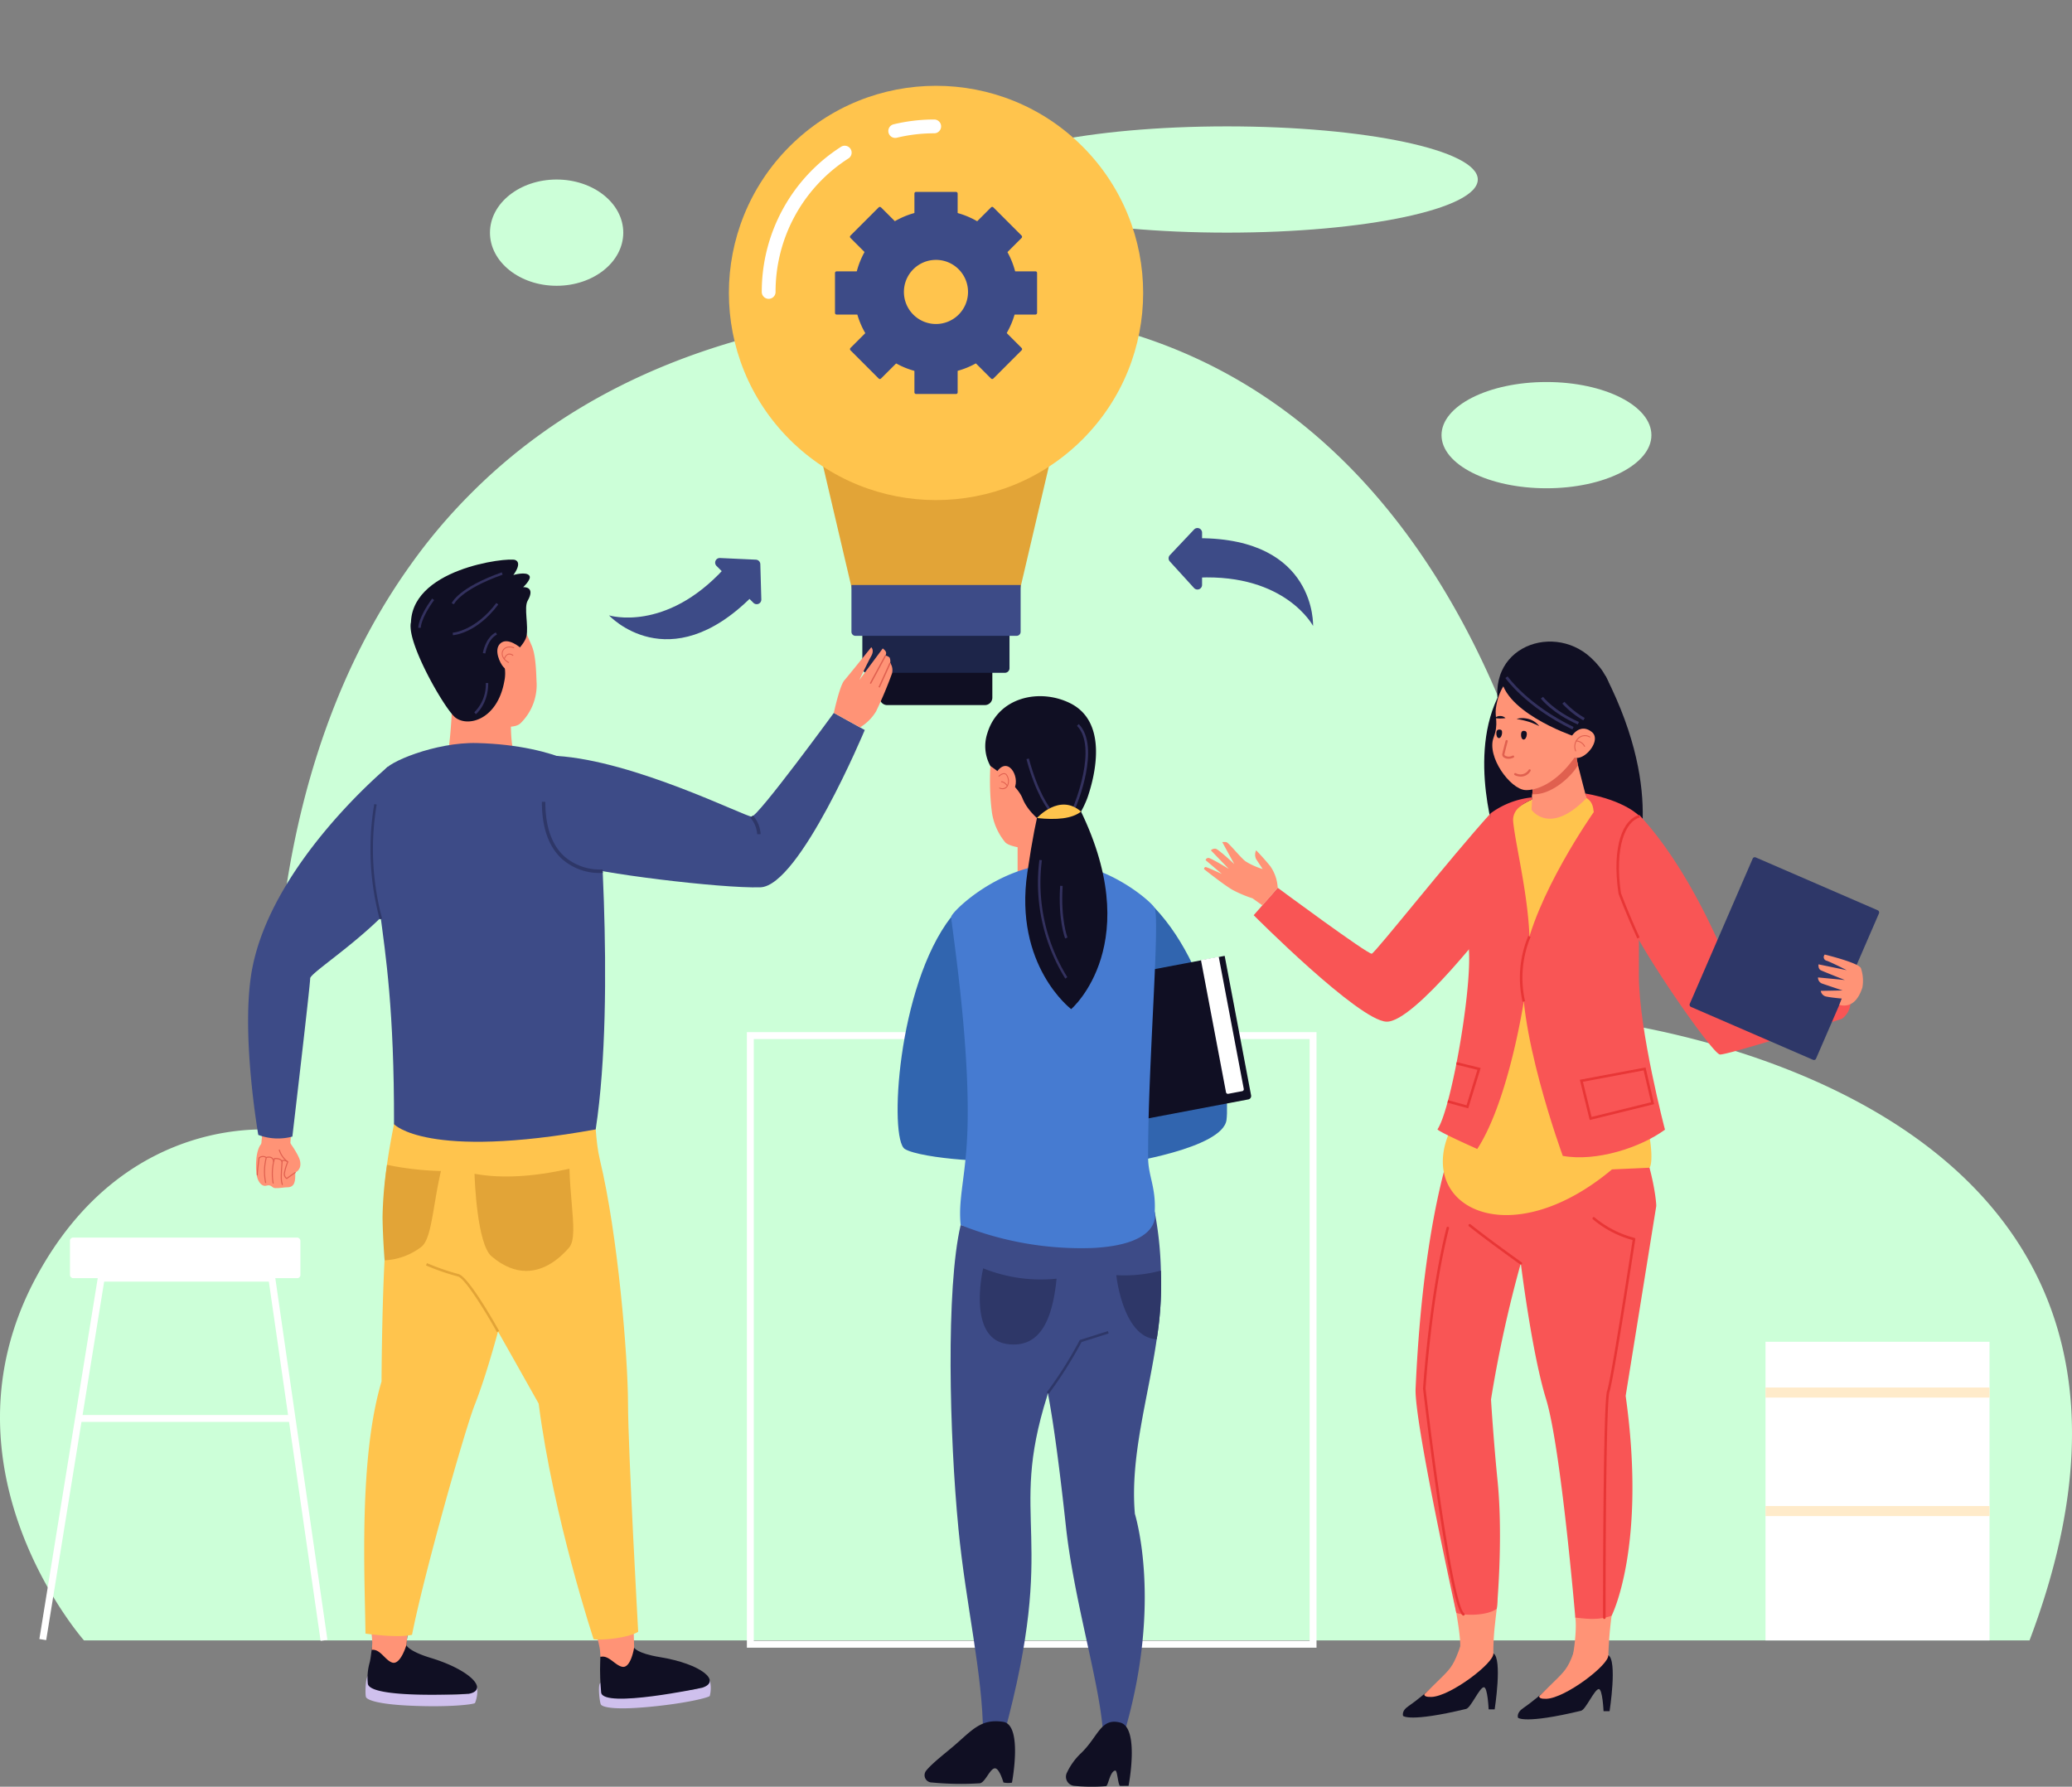 <svg xmlns="http://www.w3.org/2000/svg" width="540.4" height="465.963" viewBox="0 0 540.4 465.963">
  <rect x="0" y="0" width="540.4" height="465.963" fill="#808080" stroke="none"/>
  <g id="Group_1806" data-name="Group 1806" transform="translate(-986.601 -3887.018)">
    <g id="Group_749" data-name="Group 749" transform="translate(1241.232 3919.982)">
      <path id="Path_715" data-name="Path 715" d="M2484.129-236.8c0,7.651-29.279,13.855-65.4,13.855s-65.4-6.2-65.4-13.855,29.279-13.855,65.4-13.855S2484.129-244.449,2484.129-236.8Z" transform="translate(-2353.335 250.65)" fill="#ccffd8"/>
    </g>
    <g id="Group_750" data-name="Group 750" transform="translate(1114.39 3933.837)">
      <path id="Path_716" data-name="Path 716" d="M2352.855-232.945c0,7.651-7.784,13.855-17.385,13.855s-17.382-6.2-17.382-13.855,7.784-13.855,17.382-13.855S2352.855-240.6,2352.855-232.945Z" transform="translate(-2318.088 246.8)" fill="#ccffd8"/>
    </g>
    <g id="Group_751" data-name="Group 751" transform="translate(1362.565 3986.647)">
      <path id="Path_717" data-name="Path 717" d="M2441.791-218.27c0,7.651-12.254,13.855-27.368,13.855s-27.372-6.2-27.372-13.855,12.254-13.855,27.372-13.855S2441.791-225.924,2441.791-218.27Z" transform="translate(-2387.051 232.125)" fill="#ccffd8"/>
    </g>
    <g id="Group_752" data-name="Group 752" transform="translate(986.601 3967.599)">
      <path id="Path_718" data-name="Path 718" d="M2811.9,109.811H2304.487s-39.369-44.548-12.559-94.57c23.644-44.033,63.373-38.459,63.373-38.459s-10.8-84.637,34.476-147.639a144.885,144.885,0,0,1,15.583-18.414c20.836-20.941,50.057-37.592,90.794-44.793,183.533-32.471,198.287,181.492,198.287,181.492S2867.716-37.547,2811.9,109.811Z" transform="translate(-2282.577 237.418)" fill="#ccffd8"/>
    </g>
    <g id="Group_753" data-name="Group 753" transform="translate(1181.397 4156.199)">
      <path id="Path_719" data-name="Path 719" d="M2485.275-24.484H2336.708V-185.01h148.567Zm-146.768-1.8h144.969V-183.211H2338.507Z" transform="translate(-2336.708 185.01)" fill="#fff"/>
    </g>
    <g id="Group_757" data-name="Group 757" transform="translate(1447.065 4236.941)">
      <g id="Group_754" data-name="Group 754">
        <rect id="Rectangle_372" data-name="Rectangle 372" width="58.426" height="77.889" fill="#fff"/>
      </g>
      <g id="Group_755" data-name="Group 755" transform="translate(0 11.939)">
        <rect id="Rectangle_373" data-name="Rectangle 373" width="58.426" height="2.618" fill="#ffebca"/>
      </g>
      <g id="Group_756" data-name="Group 756" transform="translate(0 42.846)">
        <rect id="Rectangle_374" data-name="Rectangle 374" width="58.426" height="2.618" fill="#ffebca"/>
      </g>
    </g>
    <g id="Group_761" data-name="Group 761" transform="translate(996.871 4209.77)">
      <g id="Group_758" data-name="Group 758" transform="translate(7.98)">
        <rect id="Rectangle_375" data-name="Rectangle 375" width="60.097" height="10.584" rx="0.806" fill="#fff"/>
      </g>
      <g id="Group_759" data-name="Group 759" transform="translate(0 9.685)">
        <path id="Path_720" data-name="Path 720" d="M2358.78-71.944l-13.5-93.689h-42.952l-15.119,93.5-1.778-.288,15.365-95.007h46.045l.109.77L2360.558-72.2Z" transform="translate(-2285.432 167.432)" fill="#fff"/>
      </g>
      <g id="Group_760" data-name="Group 760" transform="translate(10.213 46.273)">
        <rect id="Rectangle_376" data-name="Rectangle 376" width="55.375" height="1.799" fill="#fff"/>
      </g>
    </g>
    <g id="Group_787" data-name="Group 787" transform="translate(1145.439 3887.018)">
      <g id="Group_776" data-name="Group 776" transform="translate(8.887)">
        <g id="Group_763" data-name="Group 763" transform="translate(61.711 173.883)">
          <path id="Rectangle_377" data-name="Rectangle 377" d="M0,0H29.376a0,0,0,0,1,0,0V8.054A1.941,1.941,0,0,1,27.434,10H1.941A1.941,1.941,0,0,1,0,8.054V0A0,0,0,0,1,0,0Z" fill="#100f23"/>
        </g>
        <g id="Group_764" data-name="Group 764" transform="translate(57.183 164.394)">
          <path id="Rectangle_378" data-name="Rectangle 378" d="M0,0H38.38a0,0,0,0,1,0,0V9.87a1.2,1.2,0,0,1-1.2,1.2H1.2A1.2,1.2,0,0,1,0,9.87V0A0,0,0,0,1,0,0Z" fill="#1d2549"/>
        </g>
        <g id="Group_765" data-name="Group 765" transform="translate(45.851 116.883)">
          <path id="Path_721" data-name="Path 721" d="M2394.04-189.028h-43.132l-8.981-38.3h61.094Z" transform="translate(-2341.927 227.33)" fill="#e2a437"/>
        </g>
        <g id="Group_766" data-name="Group 766" transform="translate(54.341 152.566)">
          <path id="Rectangle_379" data-name="Rectangle 379" d="M0,0H44.123a0,0,0,0,1,0,0V12.208a1.049,1.049,0,0,1-1.049,1.049H1.049A1.049,1.049,0,0,1,0,12.207V0A0,0,0,0,1,0,0Z" fill="#3d4b87"/>
        </g>
        <g id="Group_767" data-name="Group 767" transform="translate(0)">
          <circle id="Ellipse_6" data-name="Ellipse 6" cx="54.023" cy="54.023" r="54.023" transform="translate(0 76.399) rotate(-45)" fill="#ffc44d"/>
        </g>
        <g id="Group_774" data-name="Group 774" transform="translate(50.048 50.045)">
          <g id="Group_768" data-name="Group 768" transform="translate(5.002 4.756)">
            <path id="Path_722" data-name="Path 722" d="M2387.153-223.245a21.336,21.336,0,0,1-21.337,21.337,21.336,21.336,0,0,1-21.333-21.337,21.334,21.334,0,0,1,21.333-21.337A21.334,21.334,0,0,1,2387.153-223.245Z" transform="translate(-2344.483 244.582)" fill="#3d4b87"/>
          </g>
          <g id="Group_769" data-name="Group 769" transform="translate(20.718)">
            <rect id="Rectangle_380" data-name="Rectangle 380" width="11.272" height="52.71" rx="0.404" fill="#3d4b87"/>
          </g>
          <g id="Group_770" data-name="Group 770" transform="translate(0 20.719)">
            <rect id="Rectangle_381" data-name="Rectangle 381" width="11.272" height="52.71" rx="0.404" transform="translate(52.71 0) rotate(90)" fill="#3d4b87"/>
          </g>
          <g id="Group_771" data-name="Group 771" transform="translate(3.733 3.734)">
            <rect id="Rectangle_382" data-name="Rectangle 382" width="11.272" height="52.71" rx="0.404" transform="translate(37.272) rotate(45)" fill="#3d4b87"/>
          </g>
          <g id="Group_772" data-name="Group 772" transform="translate(3.733 3.734)">
            <rect id="Rectangle_383" data-name="Rectangle 383" width="11.272" height="52.71" rx="0.404" transform="translate(45.242 37.272) rotate(135)" fill="#3d4b87"/>
          </g>
          <g id="Group_773" data-name="Group 773" transform="translate(17.975 17.729)">
            <path id="Path_723" data-name="Path 723" d="M2364.812-232.614a8.36,8.36,0,0,1-8.364,8.36,8.36,8.36,0,0,1-8.359-8.36,8.36,8.36,0,0,1,8.359-8.363A8.361,8.361,0,0,1,2364.812-232.614Z" transform="translate(-2348.088 240.977)" fill="#ffc44d"/>
          </g>
        </g>
        <g id="Group_775" data-name="Group 775" transform="translate(30.954 31.164)">
          <path id="Path_724" data-name="Path 724" d="M2339.586-204.378a1.8,1.8,0,0,1-1.8-1.8,44.844,44.844,0,0,1,20.663-37.847,1.8,1.8,0,0,1,2.49.543,1.8,1.8,0,0,1-.543,2.487,41.246,41.246,0,0,0-19.011,34.817A1.8,1.8,0,0,1,2339.586-204.378Zm33.007-41.968a1.8,1.8,0,0,1-1.75-1.378,1.8,1.8,0,0,1,1.328-2.17,45.083,45.083,0,0,1,10.587-1.256,1.8,1.8,0,0,1,1.8,1.8,1.8,1.8,0,0,1-1.8,1.8,41.6,41.6,0,0,0-9.745,1.155A1.9,1.9,0,0,1,2372.593-246.346Z" transform="translate(-2337.787 251.15)" fill="#fff"/>
        </g>
      </g>
      <g id="Group_781" data-name="Group 781" transform="translate(145.948 137.707)">
        <g id="Group_779" data-name="Group 779">
          <g id="Group_778" data-name="Group 778">
            <g id="Group_777" data-name="Group 777">
              <path id="Path_725" data-name="Path 725" d="M2376-220.331v13.614a1.208,1.208,0,0,1-2.1.817l-6.312-6.931a1.205,1.205,0,0,1,.014-1.645l6.312-6.686A1.208,1.208,0,0,1,2376-220.331Z" transform="translate(-2367.272 221.544)" fill="#3d4b87"/>
            </g>
          </g>
        </g>
        <g id="Group_780" data-name="Group 780" transform="translate(7.827 2.652)">
          <path id="Path_726" data-name="Path 726" d="M2369.447-210.533c22.7-.99,29.847,12.606,29.847,12.606s.954-22.88-29.847-22.88Z" transform="translate(-2369.447 220.807)" fill="#3d4b87"/>
        </g>
      </g>
      <g id="Group_786" data-name="Group 786" transform="translate(0 145.525)">
        <g id="Group_784" data-name="Group 784" transform="translate(27.68)">
          <g id="Group_783" data-name="Group 783">
            <g id="Group_782" data-name="Group 782">
              <path id="Path_727" data-name="Path 727" d="M2344.391-207.678l-9.626-9.626a1.21,1.21,0,0,1,.91-2.066l9.364.435a1.21,1.21,0,0,1,1.151,1.173l.262,9.195A1.208,1.208,0,0,1,2344.391-207.678Z" transform="translate(-2334.407 219.371)" fill="#3d4b87"/>
            </g>
          </g>
        </g>
        <g id="Group_785" data-name="Group 785" transform="translate(0 2.772)">
          <path id="Path_728" data-name="Path 728" d="M2356.736-218.6c-15.356,16.752-30.02,12.189-30.02,12.189s15.506,16.856,37.285-4.923Z" transform="translate(-2326.716 218.601)" fill="#3d4b87"/>
        </g>
      </g>
    </g>
    <g id="Group_1038" data-name="Group 1038" transform="translate(1051.311 4032.953)">
      <g id="Group_917" data-name="Group 917" transform="translate(249.3 21.385)">
        <g id="Group_788" data-name="Group 788" transform="translate(73.088 4.727)">
          <path id="Path_729" data-name="Path 729" d="M2421.858-207.641c16.018,31.55,7.234,50.245,7.234,50.245s-35.5-6.035-35.533-6.352-8.133-23.244.734-39.672S2421.858-207.641,2421.858-207.641Z" transform="translate(-2390.144 212.002)" fill="#100f23"/>
        </g>
        <g id="Group_789" data-name="Group 789" transform="translate(12.966 44.768)">
          <path id="Path_730" data-name="Path 730" d="M2435.253-200.875c-10.7,11.811-30.063,36.365-31.017,36.631s-24.533-17.187-24.533-17.187l-6.265,7.151s27.307,27.447,34.609,27.764,28.224-27.177,28.224-27.177Z" transform="translate(-2373.438 200.875)" fill="#f95555"/>
        </g>
        <g id="Group_915" data-name="Group 915" transform="translate(51.872)">
          <g id="Group_790" data-name="Group 790" transform="translate(58.324 45.229)">
            <path id="Path_731" data-name="Path 731" d="M2403.8-200.747c16.7,17.975,26.533,47.909,26.533,47.909l25.284-4.178a5.473,5.473,0,0,1,1.04,9.418s-29.8,9.468-31.827,9.31-22.052-29.207-23.935-35.663S2403.8-200.747,2403.8-200.747Z" transform="translate(-2400.456 200.747)" fill="#f95555"/>
          </g>
          <g id="Group_912" data-name="Group 912">
            <g id="Group_791" data-name="Group 791" transform="translate(13.394 249.011)">
              <path id="Path_732" data-name="Path 732" d="M2399.268-144.12a16.224,16.224,0,0,1-.1,2.5c-.158,1.191-.371,2.89-.559,4.721a64.532,64.532,0,0,0-.424,8.493,8.831,8.831,0,0,1-4.139,1.695c-2.573.345-5.1-1.483-4.592-3.685.237-1.036-.055-3.743-.45-6.395-.266-1.753-.558-3.451-.77-4.617-.158-.9-.267-1.486-.267-1.486Z" transform="translate(-2387.971 144.12)" fill="#ff9376"/>
            </g>
            <g id="Group_793" data-name="Group 793" transform="translate(0 263.811)">
              <g id="Group_792" data-name="Group 792">
                <path id="Path_733" data-name="Path 733" d="M2407.848-139.949c-.949-.5-7.312,2.375-9.194,3.329s-8.313,7.294-13.074,10.533c-1.756,1.195-1.27,2.451-1.27,2.451s1.656,1.738,16.449-1.828c1.22-.291,3.476-5.592,4.606-5.653,1.008-.054,1.256,5.769,1.256,5.769h1.573S2410.268-138.657,2407.848-139.949Z" transform="translate(-2384.249 140.007)" fill="#100f23"/>
              </g>
            </g>
            <g id="Group_794" data-name="Group 794" transform="translate(5.59 261.987)">
              <path id="Path_734" data-name="Path 734" d="M2395.186-140.438c-1.583,4.549-2.378,5.542-4.39,7.593-1.335,1.36-4.991,4.873-4.991,4.873-.047.464.447.745,1.828.709,4.955-.137,16.475-8.921,16.179-11.368S2395.186-140.438,2395.186-140.438Z" transform="translate(-2385.802 140.514)" fill="#ff9376"/>
            </g>
            <g id="Group_795" data-name="Group 795" transform="translate(44.326 252.856)">
              <path id="Path_735" data-name="Path 735" d="M2406.684-141.847a101.326,101.326,0,0,0-.874,11.138,8.816,8.816,0,0,1-4.143,1.7c-2.573.345-5.549-.6-5.045-2.8.267-1.116,1.019-6.719.594-9.558C2396.925-143.2,2406.9-143.787,2406.684-141.847Z" transform="translate(-2396.566 143.052)" fill="#ff9376"/>
            </g>
            <g id="Group_797" data-name="Group 797" transform="translate(29.969 264.29)">
              <g id="Group_796" data-name="Group 796">
                <path id="Path_736" data-name="Path 736" d="M2416.175-139.816c-.947-.5-7.313,2.375-9.191,3.332s-8.317,7.295-13.078,10.533c-1.753,1.195-1.267,2.447-1.267,2.447s1.652,1.738,16.45-1.825c1.219-.3,3.477-5.592,4.606-5.657,1-.054,1.255,5.769,1.255,5.769h1.573S2418.6-138.524,2416.175-139.816Z" transform="translate(-2392.577 139.874)" fill="#100f23"/>
              </g>
            </g>
            <g id="Group_798" data-name="Group 798" transform="translate(35.559 262.47)">
              <path id="Path_737" data-name="Path 737" d="M2403.512-140.3c-1.58,4.549-2.376,5.538-4.391,7.593-1.332,1.36-4.987,4.873-4.987,4.873-.048.464.446.745,1.827.705,4.956-.133,16.472-8.921,16.177-11.368S2403.512-140.3,2403.512-140.3Z" transform="translate(-2394.131 140.38)" fill="#ff9376"/>
            </g>
            <g id="Group_799" data-name="Group 799" transform="translate(3.312 119.925)">
              <path id="Path_738" data-name="Path 738" d="M2404.845-102.262a325.05,325.05,0,0,1,7.774-35.515s2.878,23.413,6.571,35.361c3.882,12.559,7.643,57.035,7.643,57.035,3.347.414,6.269.662,9.468-.475,0,0,9.19-17.893,3.664-57.341l7.971-49.46c.123-.961-1.4-14.862-7.817-23.543s-42.241.259-42.241.259c-.773-.273-10.429,19.674-12.7,70.869-.382,8.6,10.616,58.446,10.616,58.446,1.521.7,7.881.946,10.562-1.069,0,0,1.72-18.166.2-33.338C2405.464-91.995,2404.845-102.262,2404.845-102.262Z" transform="translate(-2385.169 179.99)" fill="#f95555"/>
            </g>
            <g id="Group_804" data-name="Group 804" transform="translate(10.425 39.618)">
              <g id="Group_803" data-name="Group 803">
                <g id="Group_802" data-name="Group 802">
                  <g id="Group_801" data-name="Group 801">
                    <g id="Group_800" data-name="Group 800">
                      <path id="Path_739" data-name="Path 739" d="M2388.545-113.207c-7.5,19.1,16.321,31.006,42.721,8.939l9.774-.439c.857-.907.914-7.331-2.192-17.162-5.409-17.13-4.081-28.289-3.357-42.918.975-19.4.407-32.464.407-32.464s-1.84-1.151-3.412-1.932a29.048,29.048,0,0,0-18.364-2.667c-4.106.727-6.888,2.782-9.4,4.639-.633.482-1.479,7.046-2.519,10.339a88.46,88.46,0,0,1-4.416,10.224c-5.5,11.354-.522,27.526-2.253,38.142C2394.239-130.567,2388.545-113.207,2388.545-113.207Z" transform="translate(-2387.146 202.306)" fill="#ffc44d"/>
                    </g>
                  </g>
                </g>
              </g>
            </g>
            <g id="Group_895" data-name="Group 895" transform="translate(23.325)">
              <g id="Group_812" data-name="Group 812" transform="translate(9.054 25.666)">
                <g id="Group_811" data-name="Group 811">
                  <g id="Group_810" data-name="Group 810">
                    <g id="Group_809" data-name="Group 809">
                      <g id="Group_808" data-name="Group 808">
                        <g id="Group_807" data-name="Group 807">
                          <g id="Group_806" data-name="Group 806">
                            <g id="Group_805" data-name="Group 805">
                              <path id="Path_740" data-name="Path 740" d="M2393.417-198.806c.051.144.122.266.17.41a6.589,6.589,0,0,1,.435,1.306c.051.05.1.1.076.148a16.22,16.22,0,0,1,.533,2.951c.047.241.021.507.072.723a5.9,5.9,0,0,1-.1,1.234,2.71,2.71,0,0,0-.072.821,28.344,28.344,0,0,1-.122,3.2s4.643,6.963,14.366-3.023c0,0-.457-1.551-2.081-7.985-.047-.169-.093-.36-.144-.6a23.126,23.126,0,0,1-.554-3.6c.021-.677-.194-.338-.122-1.065a13.356,13.356,0,0,1,.122-1.378v-.025l.021-.482-.288.072c-.414.072-1.065.241-1.962.486-.507.144-1.087.288-1.715.482C2397.894-203.883,2392.186-201.562,2393.417-198.806Z" transform="translate(-2393.247 206.183)" fill="#ff9376"/>
                            </g>
                          </g>
                        </g>
                      </g>
                    </g>
                  </g>
                </g>
              </g>
              <g id="Group_820" data-name="Group 820" transform="translate(9.394 25.666)">
                <g id="Group_819" data-name="Group 819">
                  <g id="Group_818" data-name="Group 818">
                    <g id="Group_817" data-name="Group 817">
                      <g id="Group_816" data-name="Group 816">
                        <g id="Group_815" data-name="Group 815">
                          <g id="Group_814" data-name="Group 814">
                            <g id="Group_813" data-name="Group 813">
                              <path id="Path_741" data-name="Path 741" d="M2393.341-198.4a6.606,6.606,0,0,1,.435,1.306c.051.05.1.1.075.148a16.221,16.221,0,0,1,.533,2.951c.046.241.021.507.072.723a5.954,5.954,0,0,1-.1,1.234c4.715.338,10.037-4.3,11.948-7.6a23.126,23.126,0,0,1-.554-3.6c.021-.677-.194-.338-.122-1.065a13.424,13.424,0,0,1,.122-1.378v-.025l.021-.482-.287.072c-.414.072-1.066.241-1.962.486-.507.144-1.087.288-1.715.482Z" transform="translate(-2393.341 206.183)" fill="#e0604f"/>
                            </g>
                          </g>
                        </g>
                      </g>
                    </g>
                  </g>
                </g>
              </g>
              <g id="Group_828" data-name="Group 828" transform="translate(1.304)">
                <g id="Group_827" data-name="Group 827">
                  <g id="Group_826" data-name="Group 826">
                    <g id="Group_825" data-name="Group 825">
                      <g id="Group_824" data-name="Group 824">
                        <g id="Group_823" data-name="Group 823">
                          <g id="Group_822" data-name="Group 822">
                            <g id="Group_821" data-name="Group 821">
                              <path id="Path_742" data-name="Path 742" d="M2392.393-193.007c-6.445-18.008,12.635-25.8,23.1-16.115,13.963,12.912-2.425,27.249-8.749,26.152S2392.393-193.007,2392.393-193.007Z" transform="translate(-2391.093 213.315)" fill="#100f23"/>
                            </g>
                          </g>
                        </g>
                      </g>
                    </g>
                  </g>
                </g>
              </g>
              <g id="Group_836" data-name="Group 836" transform="translate(0 6.46)">
                <g id="Group_835" data-name="Group 835">
                  <g id="Group_834" data-name="Group 834">
                    <g id="Group_833" data-name="Group 833">
                      <g id="Group_832" data-name="Group 832">
                        <g id="Group_831" data-name="Group 831">
                          <g id="Group_830" data-name="Group 830">
                            <g id="Group_829" data-name="Group 829">
                              <path id="Path_743" data-name="Path 743" d="M2399.35-179.251c2.271.133,7.622-1.159,12.851-8.5,6.344-8.914,5.711-21.948-6.59-23.632-5.153-.705-12.628,1.18-13.945,10.832-.306,2.253.767,4-.587,7.572C2389.188-187.985,2395.41-179.485,2399.35-179.251Z" transform="translate(-2390.731 211.52)" fill="#ff9376"/>
                            </g>
                          </g>
                        </g>
                      </g>
                    </g>
                  </g>
                </g>
              </g>
              <g id="Group_844" data-name="Group 844" transform="translate(2.222 4.382)">
                <g id="Group_843" data-name="Group 843">
                  <g id="Group_842" data-name="Group 842">
                    <g id="Group_841" data-name="Group 841">
                      <g id="Group_840" data-name="Group 840">
                        <g id="Group_839" data-name="Group 839">
                          <g id="Group_838" data-name="Group 838">
                            <g id="Group_837" data-name="Group 837">
                              <path id="Path_744" data-name="Path 744" d="M2391.355-208.22c-.432,9.716,18.591,16.262,18.591,16.262l5.883.364s4.027-13.4-4.526-18.609S2391.355-208.22,2391.355-208.22Z" transform="translate(-2391.348 212.097)" fill="#100f23"/>
                            </g>
                          </g>
                        </g>
                      </g>
                    </g>
                  </g>
                </g>
              </g>
              <g id="Group_852" data-name="Group 852" transform="translate(19.968 22.712)">
                <g id="Group_851" data-name="Group 851">
                  <g id="Group_850" data-name="Group 850">
                    <g id="Group_849" data-name="Group 849">
                      <g id="Group_848" data-name="Group 848">
                        <g id="Group_847" data-name="Group 847">
                          <g id="Group_846" data-name="Group 846">
                            <g id="Group_845" data-name="Group 845">
                              <path id="Path_745" data-name="Path 745" d="M2397.13-205.194s2.1-3.322,5.11-.964c3.185,2.49-3.7,9.644-5.575,5.538A4.926,4.926,0,0,1,2397.13-205.194Z" transform="translate(-2396.279 207.004)" fill="#ff9376"/>
                            </g>
                          </g>
                        </g>
                      </g>
                    </g>
                  </g>
                </g>
              </g>
              <g id="Group_859" data-name="Group 859" transform="translate(7.493 23.276)">
                <g id="Group_858" data-name="Group 858">
                  <g id="Group_857" data-name="Group 857">
                    <g id="Group_856" data-name="Group 856">
                      <g id="Group_855" data-name="Group 855">
                        <g id="Group_854" data-name="Group 854">
                          <g id="Group_853" data-name="Group 853">
                            <path id="Path_746" data-name="Path 746" d="M2392.82-205.972c-.057.741.23,1.368.644,1.4s.8-.543.854-1.285-.284-.954-.7-.986S2392.878-206.714,2392.82-205.972Z" transform="translate(-2392.813 206.847)" fill="#100f23"/>
                          </g>
                        </g>
                      </g>
                    </g>
                  </g>
                </g>
              </g>
              <g id="Group_866" data-name="Group 866" transform="translate(1.048 22.941)">
                <g id="Group_865" data-name="Group 865">
                  <g id="Group_864" data-name="Group 864">
                    <g id="Group_863" data-name="Group 863">
                      <g id="Group_862" data-name="Group 862">
                        <g id="Group_861" data-name="Group 861">
                          <g id="Group_860" data-name="Group 860">
                            <path id="Path_747" data-name="Path 747" d="M2391.029-206.108c-.057.741.23,1.368.644,1.4s.8-.543.853-1.285-.208-.914-.622-.943S2391.087-206.849,2391.029-206.108Z" transform="translate(-2391.022 206.94)" fill="#100f23"/>
                          </g>
                        </g>
                      </g>
                    </g>
                  </g>
                </g>
              </g>
              <g id="Group_873" data-name="Group 873" transform="translate(6.328 19.955)">
                <g id="Group_872" data-name="Group 872">
                  <g id="Group_871" data-name="Group 871">
                    <g id="Group_870" data-name="Group 870">
                      <g id="Group_869" data-name="Group 869">
                        <g id="Group_868" data-name="Group 868">
                          <g id="Group_867" data-name="Group 867">
                            <path id="Path_748" data-name="Path 748" d="M2398.4-205.679a5.284,5.284,0,0,0-2.674-1.828,6.721,6.721,0,0,0-1.623-.259,4.915,4.915,0,0,0-1.615.23,21.034,21.034,0,0,1,3.034.684,10.887,10.887,0,0,1,1.439.518C2397.437-206.132,2397.919-205.931,2398.4-205.679Z" transform="translate(-2392.489 207.77)" fill="#100f23"/>
                          </g>
                        </g>
                      </g>
                    </g>
                  </g>
                </g>
              </g>
              <g id="Group_880" data-name="Group 880" transform="translate(0.631 19.412)">
                <g id="Group_879" data-name="Group 879">
                  <g id="Group_878" data-name="Group 878">
                    <g id="Group_877" data-name="Group 877">
                      <g id="Group_876" data-name="Group 876">
                        <g id="Group_875" data-name="Group 875">
                          <g id="Group_874" data-name="Group 874">
                            <path id="Path_749" data-name="Path 749" d="M2393.72-207.378a1.922,1.922,0,0,0-1.367-.543,1.978,1.978,0,0,0-1.447.543A9.578,9.578,0,0,0,2393.72-207.378Z" transform="translate(-2390.906 207.921)" fill="#100f23"/>
                          </g>
                        </g>
                      </g>
                    </g>
                  </g>
                </g>
              </g>
              <g id="Group_882" data-name="Group 882" transform="translate(3.402 9.087)">
                <g id="Group_881" data-name="Group 881">
                  <path id="Path_750" data-name="Path 750" d="M2409.162-196.957l.313-.648c-12.016-5.808-17.155-13.11-17.2-13.186l-.594.41C2391.726-210.3,2396.959-202.851,2409.162-196.957Z" transform="translate(-2391.676 210.79)" fill="#33315e"/>
                </g>
              </g>
              <g id="Group_884" data-name="Group 884" transform="translate(12.658 14.413)">
                <g id="Group_883" data-name="Group 883">
                  <path id="Path_751" data-name="Path 751" d="M2403.889-202.1l.3-.655c-6.542-2.9-9.335-6.517-9.364-6.553l-.571.435C2394.363-208.72,2397.18-205.071,2403.889-202.1Z" transform="translate(-2394.249 209.31)" fill="#33315e"/>
                </g>
              </g>
              <g id="Group_886" data-name="Group 886" transform="translate(18.267 15.712)">
                <g id="Group_885" data-name="Group 885">
                  <path id="Path_752" data-name="Path 752" d="M2401.28-204.12l.375-.615a23,23,0,0,1-5.3-4.214l-.551.464A23.026,23.026,0,0,0,2401.28-204.12Z" transform="translate(-2395.807 208.949)" fill="#33315e"/>
                </g>
              </g>
              <g id="Group_888" data-name="Group 888" transform="translate(2.58 25.666)">
                <g id="Group_887" data-name="Group 887">
                  <path id="Path_753" data-name="Path 753" d="M2393.129-201.275a2.825,2.825,0,0,0,1.284-.317.291.291,0,0,0,.126-.389.292.292,0,0,0-.389-.126,1.979,1.979,0,0,1-1.889.032c-.147-.1-.242-.216-.238-.3.019-.2.458-1.922.86-3.44a.288.288,0,0,0-.2-.353.283.283,0,0,0-.353.205c-.2.756-.86,3.253-.878,3.559a.949.949,0,0,0,.5.817A2.207,2.207,0,0,0,2393.129-201.275Z" transform="translate(-2391.448 206.183)" fill="#e0604f"/>
                </g>
              </g>
              <g id="Group_890" data-name="Group 890" transform="translate(5.702 33.304)">
                <g id="Group_889" data-name="Group 889">
                  <path id="Path_754" data-name="Path 754" d="M2394.063-202.148a2.927,2.927,0,0,0,2.523-1.465.291.291,0,0,0-.083-.4.289.289,0,0,0-.4.083,2.5,2.5,0,0,1-3.361.889.3.3,0,0,0-.393.115.294.294,0,0,0,.112.392A3.674,3.674,0,0,0,2394.063-202.148Z" transform="translate(-2392.315 204.06)" fill="#e0604f"/>
                </g>
              </g>
              <g id="Group_892" data-name="Group 892" transform="translate(21.381 24.414)">
                <g id="Group_891" data-name="Group 891">
                  <path id="Path_755" data-name="Path 755" d="M2397.038-202.3l.051-.014a.118.118,0,0,0,.057-.162,2.81,2.81,0,0,1,.637-3.127,2.364,2.364,0,0,1,2.89-.345.132.132,0,0,0,.163-.054.129.129,0,0,0-.054-.166,2.6,2.6,0,0,0-3.167.392,3.049,3.049,0,0,0-.685,3.4A.127.127,0,0,0,2397.038-202.3Z" transform="translate(-2396.672 206.531)" fill="#e0604f"/>
                </g>
              </g>
              <g id="Group_894" data-name="Group 894" transform="translate(21.78 25.792)">
                <g id="Group_893" data-name="Group 893">
                  <path id="Path_756" data-name="Path 756" d="M2399.075-204.493a.114.114,0,0,0,.058-.014.119.119,0,0,0,.047-.162,2.713,2.713,0,0,0-2.278-1.479h0a.121.121,0,0,0-.119.122.126.126,0,0,0,.119.122,2.458,2.458,0,0,1,2.065,1.346A.12.12,0,0,0,2399.075-204.493Z" transform="translate(-2396.783 206.148)" fill="#e0604f"/>
                </g>
              </g>
            </g>
            <g id="Group_896" data-name="Group 896" transform="translate(9.034 40.637)">
              <path id="Path_757" data-name="Path 757" d="M2406.5-195.671c.829,7.975,5.65,25.453,3.948,38.909-2.012,15.931-6.708,36.311-13.319,46.434,0,0-10.633-4.739-10.36-5.15,3.811-5.715,9.709-40.521,7.924-48.715-1.177-5.4-2.4-10.908,2.278-18.713,3.466-5.772,3.668-14.985,3.668-14.985a21.958,21.958,0,0,1,10.756-4.131v.569a12.1,12.1,0,0,0-3.43,2.094A4.26,4.26,0,0,0,2406.5-195.671Z" transform="translate(-2386.76 202.023)" fill="#f95555"/>
            </g>
            <g id="Group_897" data-name="Group 897" transform="translate(31.216 39.618)">
              <path id="Path_758" data-name="Path 758" d="M2409.288-202.306c10.476,1.835,14.165,5.931,14.165,5.931s-.194,17.464-.194,41.5c0,14.366,6.809,40.244,6.809,40.244-6.428,4.7-17.961,8.421-26.656,6.834,0,0-12.767-34.81-10.13-51.2s18.209-38.452,18.209-38.452c-.155-1.522-.45-2.778-1.875-3.667Z" transform="translate(-2392.923 202.306)" fill="#f95555"/>
            </g>
            <g id="Group_899" data-name="Group 899" transform="translate(46.153 111.066)">
              <g id="Group_898" data-name="Group 898">
                <path id="Path_759" data-name="Path 759" d="M2399.655-168.745l16.795-4.138-.072-.32-2.16-9.249-.312.058-16.831,3.152Zm16-4.628-15.518,3.825-2.252-9.173,15.83-2.965Z" transform="translate(-2397.074 182.452)" fill="#e83636"/>
              </g>
            </g>
            <g id="Group_901" data-name="Group 901" transform="translate(11.625 109.674)">
              <g id="Group_900" data-name="Group 900">
                <path id="Path_760" data-name="Path 760" d="M2392.9-170.779l3.242-10.523-6.232-1.537-.161.642,5.553,1.371-2.847,9.238-4.8-1.316-.177.637Z" transform="translate(-2387.479 182.839)" fill="#e83636"/>
              </g>
            </g>
            <g id="Group_903" data-name="Group 903" transform="translate(30.526 76.749)">
              <g id="Group_902" data-name="Group 902">
                <path id="Path_761" data-name="Path 761" d="M2393.431-174.772l.637-.187a27.683,27.683,0,0,1,1.461-16.77l-.611-.259A28.4,28.4,0,0,0,2393.431-174.772Z" transform="translate(-2392.732 191.988)" fill="#e83636"/>
              </g>
            </g>
            <g id="Group_905" data-name="Group 905" transform="translate(55.702 45.229)">
              <g id="Group_904" data-name="Group 904">
                <path id="Path_762" data-name="Path 762" d="M2405.174-168.539l.6-.274c-3.17-6.938-4.851-11.545-4.869-11.591-1.777-12.257,1.313-18.818,4.944-19.7l-.158-.644c-4.041.982-7.287,7.7-5.427,20.5C2400.3-180.134,2401.99-175.5,2405.174-168.539Z" transform="translate(-2399.728 200.747)" fill="#e83636"/>
              </g>
            </g>
            <g id="Group_907" data-name="Group 907" transform="translate(49.455 150.088)">
              <g id="Group_906" data-name="Group 906">
                <path id="Path_763" data-name="Path 763" d="M2401.081-66.791h0a.33.33,0,0,0,.331-.331c-.018-19.343.17-56.553,1.011-58.914,1.08-3.041,6.5-38.286,6.734-39.787a.329.329,0,0,0-.259-.374,26.674,26.674,0,0,1-10.356-5.326.324.324,0,0,0-.465.029.327.327,0,0,0,.029.468,27.043,27.043,0,0,0,10.35,5.412c-.546,3.545-5.649,36.519-6.657,39.355-1.09,3.059-1.051,56.848-1.047,59.137A.33.33,0,0,0,2401.081-66.791Z" transform="translate(-2397.991 171.609)" fill="#e83636"/>
              </g>
            </g>
            <g id="Group_909" data-name="Group 909" transform="translate(5.257 152.601)">
              <g id="Group_908" data-name="Group 908">
                <path id="Path_764" data-name="Path 764" d="M2396.243-69.484a.33.33,0,0,0,.259-.122.336.336,0,0,0-.054-.468c-2.937-2.357-8.27-43.123-10.076-58.63.014-.176,1.529-23.769,6.114-41.791a.33.33,0,0,0-.237-.4.326.326,0,0,0-.4.237c-4.6,18.087-6.117,41.737-6.136,41.975.27,2.346,6.575,56.118,10.325,59.13A.319.319,0,0,0,2396.243-69.484Z" transform="translate(-2385.71 170.91)" fill="#e83636"/>
              </g>
            </g>
            <g id="Group_911" data-name="Group 911" transform="translate(17.116 151.9)">
              <g id="Group_910" data-name="Group 910">
                <path id="Path_765" data-name="Path 765" d="M2402.651-160.536a.335.335,0,0,0,.27-.14.331.331,0,0,0-.08-.464c-.083-.061-8.6-6.118-13.3-9.893a.334.334,0,0,0-.468.054.331.331,0,0,0,.054.464c4.715,3.786,13.243,9.857,13.329,9.914A.316.316,0,0,0,2402.651-160.536Z" transform="translate(-2389.005 171.105)" fill="#e83636"/>
              </g>
            </g>
          </g>
          <g id="Group_913" data-name="Group 913" transform="translate(74.584 56.051)">
            <rect id="Rectangle_384" data-name="Rectangle 384" width="35.9" height="42.488" rx="0.576" transform="translate(16.892 0) rotate(23.427)" fill="#2e3768"/>
          </g>
          <g id="Group_914" data-name="Group 914" transform="translate(108.277 81.626)">
            <path id="Path_766" data-name="Path 766" d="M2419.894-177.509c4.282,1.119,5.664-3.577,6.01-4.5a10.078,10.078,0,0,0-.378-5.06c-.476-1.393-9.426-3.566-9.426-3.566a.956.956,0,0,0,.5,1.609c1.4.5,5.215,2.462,5.215,2.462l-7.345-1.519s-.187,1.177.633,1.562,6.237,2.523,6.237,2.523l-7.007-.673a1.649,1.649,0,0,0,.954,1.555c.986.363,5.452,1.839,5.452,1.839l-5.686.108a1.793,1.793,0,0,0,1.5,1.5c1.389.288,3.973.507,3.973.507Z" transform="translate(-2414.337 190.633)" fill="#ff9376"/>
          </g>
        </g>
        <g id="Group_916" data-name="Group 916" transform="translate(0 52.269)">
          <path id="Path_767" data-name="Path 767" d="M2389.066-186.848a10.848,10.848,0,0,0-1.928-5.621c-1.8-2.224-3.7-4.156-3.7-4.156a2.666,2.666,0,0,0,0,2.3c.637.954,1.7,2.584,1.7,2.584a18.107,18.107,0,0,1-4.448-2c-1.479-1.112-4.445-4.977-5.078-5.027a4.881,4.881,0,0,0-1.008,0l3.123,5.715s-4.076-3.811-4.814-3.969a1.477,1.477,0,0,0-1.277.4l4.664,4.844s-4.657-2.857-5.294-2.857a.735.735,0,0,0-.741.579l4.236,3.6s-3.865-1.8-4.236-1.8-.42.533-.42.533,5.185,4.128,7.406,5.4a32.155,32.155,0,0,0,5.24,2.22l2.579,1.832Z" transform="translate(-2369.835 198.791)" fill="#ff9376"/>
        </g>
      </g>
      <g id="Group_969" data-name="Group 969" transform="translate(169.398 35.624)">
        <g id="Group_918" data-name="Group 918" transform="translate(0 57.569)">
          <path id="Path_768" data-name="Path 768" d="M2361.6-193.361c-14.128,18.213-16.219,57.967-12.087,60.523s26.346,4.128,26.335,2.17S2361.6-193.361,2361.6-193.361Z" transform="translate(-2347.632 193.361)" fill="#3165af"/>
        </g>
        <g id="Group_968" data-name="Group 968" transform="translate(6.999)">
          <g id="Group_919" data-name="Group 919" transform="translate(51.365 55.132)">
            <path id="Path_769" data-name="Path 769" d="M2372.469-194.038c16.287,17.191,19.717,47.808,18.8,55.351s-27.422,11.422-27.422,11.422Z" transform="translate(-2363.85 194.038)" fill="#3165af"/>
          </g>
          <g id="Group_920" data-name="Group 920" transform="translate(36.182 67.725)">
            <path id="Rectangle_385" data-name="Rectangle 385" d="M.9,0H42.867a0,0,0,0,1,0,0V37.931a0,0,0,0,1,0,0H0a0,0,0,0,1,0,0V.9A.9.9,0,0,1,.9,0Z" transform="translate(49.177 37.269) rotate(169.276)" fill="#100f23"/>
          </g>
          <g id="Group_921" data-name="Group 921" transform="translate(72.121 67.948)">
            <path id="Rectangle_386" data-name="Rectangle 386" d="M.508,0h3.7a.508.508,0,0,1,.508.508V35.589a0,0,0,0,1,0,0H0a0,0,0,0,1,0,0V.508A.508.508,0,0,1,.508,0Z" transform="translate(11.254 34.967) rotate(169.274)" fill="#fff"/>
          </g>
          <g id="Group_953" data-name="Group 953">
            <g id="Group_924" data-name="Group 924" transform="translate(8.861 127.462)">
              <g id="Group_923" data-name="Group 923">
                <g id="Group_922" data-name="Group 922">
                  <path id="Path_770" data-name="Path 770" d="M2352.039-135.12c4.455,6.708,22.791,12.664,22.636,12.4.2.882.438,1.889.672,3.03,1.5,7.615,3.184,20.588,4.714,34.7,2.019,18.724,8.363,39.441,9.554,52.339.08.748.131,1.45.155,2.148h5.388c.209-.727.414-1.45.623-2.177,9.165-32.6,2.588-54.354,2.277-55.5-1.295-14.812,3.444-30.013,5.7-45.527a91.457,91.457,0,0,0,1.141-16.158c-.026-.6-.026-1.191-.054-1.738a92.641,92.641,0,0,0-1.576-15.1l-.028-.148c-1.267-5.931-2.747-7.1-2.747-7.1l-45.4,2.148-.724,8.756-.025.259Z" transform="translate(-2352.039 173.939)" fill="#3d4b87"/>
                </g>
              </g>
            </g>
            <g id="Group_927" data-name="Group 927" transform="translate(6.816 137.92)">
              <g id="Group_926" data-name="Group 926">
                <g id="Group_925" data-name="Group 925">
                  <path id="Path_771" data-name="Path 771" d="M2354.1-171.033c-3.882,16.46-2.936,55.006-.575,79.272,1.947,20.016,6.34,37.671,6.42,53.725h5.438c14.37-52.847.856-55.362,11.289-88.455,1.194-6.172,8.3-34.778,6.1-37.246Z" transform="translate(-2351.471 171.033)" fill="#3d4b87"/>
                </g>
              </g>
            </g>
            <g id="Group_930" data-name="Group 930" transform="translate(36.88 267.466)">
              <g id="Group_929" data-name="Group 929">
                <g id="Group_928" data-name="Group 928">
                  <path id="Path_772" data-name="Path 772" d="M2376.181-118.33s2.929-15.165-2.166-16.486-5.683,3.563-10.167,7.917a16.71,16.71,0,0,0-3.847,5.373,2.383,2.383,0,0,0,2.127,3.217,46.793,46.793,0,0,0,8.151.068c.608-.043,1.036-3.9,2.439-4.067.562-.068.706,3.93,1.281,4.005Z" transform="translate(-2359.825 135.035)" fill="#100f23"/>
                </g>
              </g>
            </g>
            <g id="Group_933" data-name="Group 933" transform="translate(0 267.335)">
              <g id="Group_932" data-name="Group 932">
                <g id="Group_931" data-name="Group 931">
                  <path id="Path_773" data-name="Path 773" d="M2372.4-119.057s2.883-15.057-2.278-15.856c-5.8-.9-8.068,2.138-12.783,6.186-2.364,2.03-5.833,4.664-7.362,6.6a1.9,1.9,0,0,0,1.547,3.026,77.973,77.973,0,0,0,12.463.209c1.406-.133,2.637-3.793,3.93-3.9,1.133-.094,2.115,3.235,2.27,3.692A5.811,5.811,0,0,0,2372.4-119.057Z" transform="translate(-2349.577 135.071)" fill="#100f23"/>
                </g>
              </g>
            </g>
            <g id="Group_936" data-name="Group 936" transform="translate(24.299 32.679)">
              <g id="Group_935" data-name="Group 935">
                <g id="Group_934" data-name="Group 934">
                  <path id="Path_774" data-name="Path 774" d="M2372.7-183.124l-3.388-17.153-12.987.7v19.417Z" transform="translate(-2356.329 200.277)" fill="#ff9376"/>
                </g>
              </g>
            </g>
            <g id="Group_939" data-name="Group 939" transform="translate(17.089 4.183)">
              <g id="Group_938" data-name="Group 938">
                <g id="Group_937" data-name="Group 937">
                  <path id="Path_775" data-name="Path 775" d="M2375.1-174.927s7.453-26.979,1.76-31.229c-4.664-3.483-18.669-2.713-21.278,3.933-.986,2.515-1.778,11.681-.824,19.537a15.835,15.835,0,0,0,3.577,8.453C2360.2-172.329,2371.626-171.415,2375.1-174.927Z" transform="translate(-2354.325 208.196)" fill="#ff9376"/>
                </g>
              </g>
            </g>
            <g id="Group_942" data-name="Group 942" transform="translate(15.869)">
              <g id="Group_941" data-name="Group 941">
                <g id="Group_940" data-name="Group 940">
                  <path id="Path_776" data-name="Path 776" d="M2376.106-207.529c9.933,4.927,6.5,18.778,4.639,24.316-.965,2.883-4.189,9.187-7.227,9.051-2.476-.112-8.112-4.171-9.811-8.514-1.522-3.887-8.4-8.478-8.4-8.478a10.663,10.663,0,0,1-.781-8.547C2357.372-209.163,2368.2-211.452,2376.106-207.529Z" transform="translate(-2353.986 209.358)" fill="#100f23"/>
                </g>
              </g>
            </g>
            <g id="Group_945" data-name="Group 945" transform="translate(18.345 18.202)">
              <g id="Group_944" data-name="Group 944">
                <g id="Group_943" data-name="Group 943">
                  <path id="Path_777" data-name="Path 777" d="M2355.36-202.983c3.12-4.092,6.33,2.408,4.042,5.11C2355.508-193.281,2353.535-200.589,2355.36-202.983Z" transform="translate(-2354.674 204.3)" fill="#ff9376"/>
                </g>
              </g>
            </g>
            <g id="Group_948" data-name="Group 948" transform="translate(6.972 43.616)">
              <g id="Group_947" data-name="Group 947">
                <g id="Group_946" data-name="Group 946">
                  <path id="Path_778" data-name="Path 778" d="M2353.989-102.934c-.644-6.283.958-11.39,1.588-21.153,1.486-22.96-4.063-57.471-4.063-59.2,0-1.159,12.1-13.348,27.786-13.938,12.181-.457,24,9.554,25.227,11.5,1.584,2.526-1.752,41.608-1.648,65.291.021,4.693,2.076,7.654,1.719,14.139,0,0,2.293,8.461-16.306,9.357A84.8,84.8,0,0,1,2353.989-102.934Z" transform="translate(-2351.514 197.238)" fill="#467bd1"/>
                </g>
              </g>
            </g>
            <g id="Group_950" data-name="Group 950" transform="translate(19.317 20.092)">
              <g id="Group_949" data-name="Group 949">
                <path id="Path_779" data-name="Path 779" d="M2356.022-199.615a1.471,1.471,0,0,0,1.342-.8,2.917,2.917,0,0,0-.356-3.134c-.36-.288-1-.457-2.026.446a.126.126,0,0,0-.011.169.124.124,0,0,0,.17.007c.5-.435,1.2-.86,1.72-.443a2.709,2.709,0,0,1,.3,2.839,1.44,1.44,0,0,1-1.875.522.123.123,0,0,0-.158.058.117.117,0,0,0,.057.155A2.093,2.093,0,0,0,2356.022-199.615Z" transform="translate(-2354.944 203.775)" fill="#e0604f"/>
              </g>
            </g>
            <g id="Group_952" data-name="Group 952" transform="translate(19.974 22.197)">
              <g id="Group_951" data-name="Group 951">
                <path id="Path_780" data-name="Path 780" d="M2356.786-201.869a.11.11,0,0,0,.069-.022.116.116,0,0,0,.029-.166c-.032-.047-.817-1.134-1.638-1.134a.118.118,0,0,0-.118.119.12.12,0,0,0,.118.119c.7,0,1.44,1.022,1.447,1.033A.113.113,0,0,0,2356.786-201.869Z" transform="translate(-2355.127 203.19)" fill="#e0604f"/>
              </g>
            </g>
          </g>
          <g id="Group_955" data-name="Group 955" transform="translate(31.896 165.586)">
            <g id="Group_954" data-name="Group 954">
              <path id="Path_781" data-name="Path 781" d="M2358.966-146.982l-.526-.378a106.891,106.891,0,0,0,8.554-13.535l.062-.126.13-.043,7.2-2.282.2.615-7.069,2.242A111.516,111.516,0,0,1,2358.966-146.982Z" transform="translate(-2358.44 163.345)" fill="#2e3768"/>
            </g>
          </g>
          <g id="Group_956" data-name="Group 956" transform="translate(14.434 149.212)">
            <path id="Path_782" data-name="Path 782" d="M2373.613-165.192c-1.145,11.541-4.718,18.087-12.758,17.061-10.767-1.371-6.384-19.764-6.384-19.764A40.324,40.324,0,0,0,2373.613-165.192Z" transform="translate(-2353.588 167.895)" fill="#2e3768"/>
          </g>
          <g id="Group_957" data-name="Group 957" transform="translate(50.037 149.81)">
            <path id="Path_783" data-name="Path 783" d="M2363.481-166.538s1.71,16.367,10.54,16.705a91.411,91.411,0,0,0,1.141-16.158c-.026-.6-.026-1.191-.054-1.738A36.982,36.982,0,0,1,2363.481-166.538Z" transform="translate(-2363.481 167.729)" fill="#2e3768"/>
          </g>
          <g id="Group_958" data-name="Group 958" transform="translate(26.288 26.113)">
            <path id="Path_784" data-name="Path 784" d="M2370.382-200.22c18.663,36.329-1.522,53.62-1.522,53.62s-15.007-11.35-11.426-35.645c2.711-18.389,4.265-19.858,4.265-19.858Z" transform="translate(-2356.881 202.102)" fill="#100f23"/>
          </g>
          <g id="Group_960" data-name="Group 960" transform="translate(38.831 7.277)">
            <g id="Group_959" data-name="Group 959">
              <path id="Path_785" data-name="Path 785" d="M2360.964-185.55l-.6-.252c.065-.155,6.452-15.438.954-21.085l.464-.45C2367.583-201.384,2361.238-186.194,2360.964-185.55Z" transform="translate(-2360.367 207.336)" fill="#33315e"/>
            </g>
          </g>
          <g id="Group_962" data-name="Group 962" transform="translate(26.603 16.256)">
            <g id="Group_961" data-name="Group 961">
              <path id="Path_786" data-name="Path 786" d="M2362.6-191.544c-.129-.162-3.2-4.027-5.631-13.128l.63-.169c2.386,8.95,5.474,12.847,5.506,12.887Z" transform="translate(-2356.969 204.841)" fill="#33315e"/>
            </g>
          </g>
          <g id="Group_964" data-name="Group 964" transform="translate(29.591 42.695)">
            <g id="Group_963" data-name="Group 963">
              <path id="Path_787" data-name="Path 787" d="M2364.944-166.538a47.281,47.281,0,0,1-6.754-30.956l.644.086a46.591,46.591,0,0,0,6.635,30.5Z" transform="translate(-2357.799 197.494)" fill="#33315e"/>
            </g>
          </g>
          <g id="Group_966" data-name="Group 966" transform="translate(35.279 49.45)">
            <g id="Group_965" data-name="Group 965">
              <path id="Path_788" data-name="Path 788" d="M2360.8-181.881c-.075-.194-1.875-4.851-1.306-13.736l.648.043c-.561,8.723,1.242,13.409,1.259,13.455Z" transform="translate(-2359.38 195.617)" fill="#33315e"/>
            </g>
          </g>
          <g id="Group_967" data-name="Group 967" transform="translate(29.341 28.272)">
            <path id="Path_789" data-name="Path 789" d="M2369.228-199.674c-5.611-4.934-11.5,1.681-11.5,1.681C2362.862-197.439,2366.9-197.82,2369.228-199.674Z" transform="translate(-2357.73 201.502)" fill="#ffc44d"/>
          </g>
        </g>
      </g>
      <g id="Group_1037" data-name="Group 1037">
        <g id="Group_1026" data-name="Group 1026">
          <g id="Group_970" data-name="Group 970" transform="translate(30.611 291.083)">
            <path id="Path_790" data-name="Path 790" d="M2338.18-135.344a8.372,8.372,0,0,1-.539,4.077c-.239.371-6.273,1.126-16.047.749s-12.142-1.641-12.4-2.282-.141-5.412.625-5.567,2,3.581,3.671,3.8,18.7,1.5,21.193.972A6.407,6.407,0,0,0,2338.18-135.344Z" transform="translate(-2309.065 138.371)" fill="#cfc0ed"/>
          </g>
          <g id="Group_971" data-name="Group 971" transform="translate(91.515 292.239)">
            <path id="Path_791" data-name="Path 791" d="M2354.885-138.05a8.353,8.353,0,0,1,0,4.113c-.184.4-6.067,1.943-15.805,2.857s-12.254-.029-12.6-.63-.853-5.344-.115-5.6,2.459,3.289,4.142,3.289,18.734-.972,21.135-1.828A6.41,6.41,0,0,0,2354.885-138.05Z" transform="translate(-2325.99 138.05)" fill="#cfc0ed"/>
          </g>
          <g id="Group_972" data-name="Group 972" transform="translate(91.789 283.768)">
            <path id="Path_792" data-name="Path 792" d="M2352.733-129.961s-25.867,5.5-26.382,1.252c0,0-.285-3.037-.285-5.959,0-1.137.058-2.188.083-3.322.028-1.619,8.8-2.415,8.8-2.415s.7,1.479,6.756,2.472C2352.495-136.165,2357.846-131.616,2352.733-129.961Z" transform="translate(-2326.066 140.404)" fill="#100f23"/>
          </g>
          <g id="Group_973" data-name="Group 973" transform="translate(31.143 277.326)">
            <path id="Path_793" data-name="Path 793" d="M2335.6-123.715s-26.367,1.483-26.32-2.8a14.6,14.6,0,0,1,.5-5.38c.269-1.1.345-2.159.521-3.278a16.171,16.171,0,0,0-.039-5.535c-.058-.205-.086-.41-.141-.648l9.845-.839-.155,1.382-.471,4.4s.5,1.558,6.373,3.336C2336.18-129.9,2340.887-124.683,2335.6-123.715Z" transform="translate(-2309.214 142.194)" fill="#100f23"/>
          </g>
          <g id="Group_974" data-name="Group 974" transform="translate(31.98 278.701)">
            <path id="Path_794" data-name="Path 794" d="M2318.8-137.85l-.061.45s-1.516,5.153-3.638,4.556c-1.878-.536-3.181-3.66-5.4-3.322a13.465,13.465,0,0,0,.109-2.537,25.519,25.519,0,0,0-.364-3.084l0-.025,9.763.007-.018.14Z" transform="translate(-2309.446 141.812)" fill="#ff9376"/>
          </g>
          <g id="Group_975" data-name="Group 975" transform="translate(51.405 36.654)">
            <path id="Path_795" data-name="Path 795" d="M2314.844-190.15a126.378,126.378,0,0,0,1.81-18.616l15.68-.306s-1.389,11.037,1.292,16.41S2314.844-190.15,2314.844-190.15Z" transform="translate(-2314.844 209.072)" fill="#ff9376"/>
          </g>
          <g id="Group_976" data-name="Group 976" transform="translate(45.5 8.936)">
            <path id="Path_796" data-name="Path 796" d="M2322.567-184.615c-3.779-12.408-16.983-20.469-3.285-29.077s19.1,2.742,22.4,10.454c1.134,2.652,1.141,7.377,1.277,9.85a13.971,13.971,0,0,1-4.25,10.4C2335.824-180.25,2322.567-184.615,2322.567-184.615Z" transform="translate(-2313.204 216.774)" fill="#ff9376"/>
          </g>
          <g id="Group_977" data-name="Group 977" transform="translate(42.377 4.539)">
            <path id="Path_797" data-name="Path 797" d="M2312.547-206.444c-1.832,4.657,8.751,23.085,11.509,25.14,3.447,2.569,10.95.356,12.717-9.461a10,10,0,0,0-1.864-8.237c-1.929-2.706,3.4-1.26,4.6-.695s4.376-4.588.42-12.808C2334.693-223.4,2316.437-216.34,2312.547-206.444Z" transform="translate(-2312.335 217.996)" fill="#100f23"/>
          </g>
          <g id="Group_978" data-name="Group 978" transform="translate(90.882 279.342)">
            <path id="Path_798" data-name="Path 798" d="M2335.605-137.661v.453s-.824,5.308-3.008,5c-1.932-.284-3.635-3.21-5.793-2.584a13.538,13.538,0,0,0-.223-2.526,25.856,25.856,0,0,0-.767-3.008v-.029l9.677-1.278v.14Z" transform="translate(-2325.814 141.634)" fill="#ff9376"/>
          </g>
          <g id="Group_979" data-name="Group 979" transform="translate(30.281 145.244)">
            <path id="Path_799" data-name="Path 799" d="M2309.3-44.044s8.572,1.238,12.146.306c3.109-15.8,13.764-53.383,16.3-59.832,6.32-16,13.031-47.567,13.031-48.086,0,.025-.025.025-.025.054-6.629-4.326-27.322-23.179-33.587-27.3,0,0-1.4,6.395-2.306,12.923a81.924,81.924,0,0,0-.334,18.929c-.055,1.659-.13,3.444-.234,5.337-.727,13.776-.8,31.927-.8,31.927C2307.48-89.682,2309.146-58.6,2309.3-44.044Z" transform="translate(-2308.974 178.897)" fill="#ffc44d"/>
          </g>
          <g id="Group_986" data-name="Group 986" transform="translate(38.056 134.341)">
            <g id="Group_985" data-name="Group 985">
              <g id="Group_984" data-name="Group 984">
                <g id="Group_983" data-name="Group 983">
                  <g id="Group_982" data-name="Group 982">
                    <g id="Group_981" data-name="Group 981">
                      <g id="Group_980" data-name="Group 980">
                        <path id="Path_800" data-name="Path 800" d="M2311.543-171.02c-2.616,12.347,7.824,22.877,17.72,40.215,8.622,15.111,19.594,34.652,19.594,34.652,3.848,29.858,14.334,61.44,14.334,61.44,2.317.385,9.252-.371,11.624-1.943,0,0-2.624-46.93-2.656-59.724-.032-12-2.591-43.645-7.338-63.394-1.169-4.858-1.094-10.7-1.817-15.409C2360.341-192.49,2311.543-171.02,2311.543-171.02Z" transform="translate(-2311.135 181.927)" fill="#ffc44d"/>
                      </g>
                    </g>
                  </g>
                </g>
              </g>
            </g>
          </g>
          <g id="Group_987" data-name="Group 987" transform="translate(33.218 47.835)">
            <path id="Path_801" data-name="Path 801" d="M2367.228-105.191c-44.2,7.986-52.6-1.364-52.6-1.364.112-59.936-9.033-56.7-2.462-92.176.381-2.058,13.218-7.507,24.119-7.223,21.937.572,31.139,8.489,31.139,8.489S2372.644-140.825,2367.228-105.191Z" transform="translate(-2309.79 205.965)" fill="#3d4b87"/>
          </g>
          <g id="Group_988" data-name="Group 988" transform="translate(42.466)">
            <path id="Path_802" data-name="Path 802" d="M2312.385-201.694c-.943-15.226,25.317-18.22,27.181-17.454,1.947.8-.493,3.915-.493,3.915s3.444-1.018,4.2.216c.565.91-1.64,2.955-1.64,2.955s3.364-.274,1.166,3.545c-1.019,1.767.287,6.542-.314,9.3s-6.348,7.269-6.348,7.269Z" transform="translate(-2312.36 219.257)" fill="#100f23"/>
          </g>
          <g id="Group_989" data-name="Group 989" transform="translate(64.997 21.294)">
            <path id="Path_803" data-name="Path 803" d="M2324.714-211.576s-3.4-3.037-5.355-1.141c-1.731,1.677.022,5.161.8,6.031,1.249,1.393,2.479,1.968,3.908,1.378C2325.938-206.081,2324.714-211.576,2324.714-211.576Z" transform="translate(-2318.621 213.34)" fill="#ff9376"/>
          </g>
          <g id="Group_991" data-name="Group 991" transform="translate(66.153 22.676)">
            <g id="Group_990" data-name="Group 990">
              <path id="Path_804" data-name="Path 804" d="M2320.716-208.68a.125.125,0,0,0,.1-.058.121.121,0,0,0-.047-.162c-1.519-.842-1.832-2.044-1.465-2.857.335-.741,1.306-1.26,2.717-.77a.119.119,0,0,0,.151-.076.116.116,0,0,0-.076-.148c-1.552-.54-2.627.058-3,.9-.4.885-.075,2.246,1.561,3.16A.114.114,0,0,0,2320.716-208.68Z" transform="translate(-2318.942 212.956)" fill="#e0604f"/>
            </g>
          </g>
          <g id="Group_993" data-name="Group 993" transform="translate(66.691 24.511)">
            <g id="Group_992" data-name="Group 992">
              <path id="Path_805" data-name="Path 805" d="M2319.208-210.9a.119.119,0,0,0,.115-.086c0-.011.27-.936.907-1.166a1.311,1.311,0,0,1,1.159.273.116.116,0,0,0,.165-.029.119.119,0,0,0-.028-.165,1.474,1.474,0,0,0-1.375-.3,2.08,2.08,0,0,0-1.054,1.321.115.115,0,0,0,.079.144Z" transform="translate(-2319.092 212.446)" fill="#e0604f"/>
            </g>
          </g>
          <g id="Group_995" data-name="Group 995" transform="translate(59.056 158.861)">
            <g id="Group_994" data-name="Group 994">
              <path id="Path_806" data-name="Path 806" d="M2330.451-148.461c4.916,0,8.814-3.358,11.141-6.028,1.566-1.8,1.206-5.981.709-11.764-.22-2.559-.468-5.463-.562-8.468l-.01-.392-.383.086c-9.227,2.04-17.295,2.472-23.984,1.3l-.393-.068.01.4c.025.731.591,17.882,4.448,21.153C2324.686-149.494,2327.726-148.461,2330.451-148.461Z" transform="translate(-2316.97 175.113)" fill="#e2a437"/>
            </g>
          </g>
          <g id="Group_997" data-name="Group 997" transform="translate(35.06 157.85)">
            <g id="Group_996" data-name="Group 996">
              <path id="Path_807" data-name="Path 807" d="M2310.842-150.491a17.117,17.117,0,0,0,9.4-3.372c1.958-1.342,2.653-5.456,3.617-11.152.428-2.544.917-5.434,1.59-8.389l.083-.381-.388-.011a78.805,78.805,0,0,1-13.668-1.6,102.2,102.2,0,0,0-1.173,13.671C2310.381-156.087,2310.842-150.491,2310.842-150.491Z" transform="translate(-2310.302 175.394)" fill="#e2a437"/>
            </g>
          </g>
          <g id="Group_999" data-name="Group 999" transform="translate(53.374 11.319)">
            <g id="Group_998" data-name="Group 998">
              <path id="Path_808" data-name="Path 808" d="M2315.426-207.709c.253-.018,6.158-.439,11.844-8.014l-.514-.389c-5.492,7.316-11.308,7.752-11.365,7.755Z" transform="translate(-2315.391 216.112)" fill="#33315e"/>
            </g>
          </g>
          <g id="Group_1001" data-name="Group 1001" transform="translate(61.226 18.988)">
            <g id="Group_1000" data-name="Group 1000">
              <path id="Path_809" data-name="Path 809" d="M2318.213-208.486c.007-.036.58-3.649,3.027-4.923l-.295-.572c-2.742,1.429-3.347,5.236-3.372,5.4Z" transform="translate(-2317.573 213.981)" fill="#33315e"/>
            </g>
          </g>
          <g id="Group_1003" data-name="Group 1003" transform="translate(58.991 32.192)">
            <g id="Group_1002" data-name="Group 1002">
              <path id="Path_810" data-name="Path 810" d="M2317.358-202.175c.134-.108,3.231-2.674,3.231-8.137h-.647a10.114,10.114,0,0,1-2.991,7.633Z" transform="translate(-2316.952 210.312)" fill="#33315e"/>
            </g>
          </g>
          <g id="Group_1005" data-name="Group 1005" transform="translate(44.383 10.182)">
            <g id="Group_1004" data-name="Group 1004">
              <path id="Path_811" data-name="Path 811" d="M2312.894-208.8l.647-.032c0-.018-.036-2.386,3.484-7.223l-.525-.378C2312.818-211.368,2312.89-208.9,2312.894-208.8Z" transform="translate(-2312.893 216.428)" fill="#33315e"/>
            </g>
          </g>
          <g id="Group_1007" data-name="Group 1007" transform="translate(53.093 3.327)">
            <g id="Group_1006" data-name="Group 1006">
              <path id="Path_812" data-name="Path 812" d="M2315.91-210.02c.014-.036,1.745-3.825,12.685-7.7l-.219-.612c-11.278,4-12.995,7.9-13.063,8.065Z" transform="translate(-2315.313 218.333)" fill="#33315e"/>
            </g>
          </g>
          <g id="Group_1018" data-name="Group 1018" transform="translate(2.058 148.956)">
            <g id="Group_1008" data-name="Group 1008" transform="translate(0 2.17)">
              <path id="Path_813" data-name="Path 813" d="M2309.544-176.955s2.677,3.62,3.063,5.341c.546,2.436-1.25,3.077-1.25,3.077.062,2.163-.024,3.926-2.223,3.861-.5-.014-1.99.266-3.041.205-.871-.05-.91-1.04-2.268-.633-.982.3-2.05-.705-2.443-2.386-.45-1.936-.546-8.05,1.937-9.184S2309.544-176.955,2309.544-176.955Z" transform="translate(-2301.131 177.263)" fill="#ff9376"/>
            </g>
            <g id="Group_1010" data-name="Group 1010" transform="translate(6.453 7.614)">
              <g id="Group_1009" data-name="Group 1009">
                <path id="Path_814" data-name="Path 814" d="M2303.34-169.208a.145.145,0,0,1-.13-.09,5.847,5.847,0,0,1-.28-1.691c-.047-1.367.23-4.549.23-4.581l.007-.094.094-.029a1.917,1.917,0,0,1,1.278.126.133.133,0,0,1,.065.184.139.139,0,0,1-.184.065,1.6,1.6,0,0,0-.99-.13c-.046.554-.263,3.235-.223,4.452a5.6,5.6,0,0,0,.266,1.6.142.142,0,0,1-.082.18Z" transform="translate(-2302.924 175.75)" fill="#e0604f"/>
              </g>
            </g>
            <g id="Group_1012" data-name="Group 1012" transform="translate(4.131 7.106)">
              <g id="Group_1011" data-name="Group 1011">
                <path id="Path_815" data-name="Path 815" d="M2302.62-169.194a.137.137,0,0,1-.137-.115,14.35,14.35,0,0,1,.346-6.474l.032-.083.087-.011c.072-.007,1.8-.184,2.145.964a.136.136,0,0,1-.094.173.145.145,0,0,1-.173-.094c-.245-.8-1.428-.788-1.76-.774a14.319,14.319,0,0,0-.309,6.251.143.143,0,0,1-.116.162Z" transform="translate(-2302.279 175.891)" fill="#e0604f"/>
              </g>
            </g>
            <g id="Group_1014" data-name="Group 1014" transform="translate(2.092 6.725)">
              <g id="Group_1013" data-name="Group 1013">
                <path id="Path_816" data-name="Path 816" d="M2302.131-169.07a.138.138,0,0,1-.137-.112,14.515,14.515,0,0,1,.18-6.582l.021-.061.059-.025a1.857,1.857,0,0,1,1.443.014,1.433,1.433,0,0,1,.666,1.1.132.132,0,0,1-.112.158c-.068.032-.148-.036-.162-.112a1.167,1.167,0,0,0-.529-.9,1.489,1.489,0,0,0-1.138-.022,14.267,14.267,0,0,0-.155,6.38.139.139,0,0,1-.111.162Z" transform="translate(-2301.713 175.997)" fill="#e0604f"/>
              </g>
            </g>
            <g id="Group_1016" data-name="Group 1016" transform="translate(5.944 4.885)">
              <g id="Group_1015" data-name="Group 1015">
                <path id="Path_817" data-name="Path 817" d="M2304.881-168.777l-.075-.032a1.464,1.464,0,0,1-.7-1.472,12.689,12.689,0,0,1,.85-2.933,6.338,6.338,0,0,1-2.166-3.109.14.14,0,0,1,.087-.176.135.135,0,0,1,.175.086,5.924,5.924,0,0,0,2.149,3.026l.1.061-.047.111a13.722,13.722,0,0,0-.867,2.944,1.262,1.262,0,0,0,.467,1.166l2.127-1.5a.134.134,0,0,1,.194.032.137.137,0,0,1-.032.194Z" transform="translate(-2302.782 176.508)" fill="#e0604f"/>
              </g>
            </g>
            <g id="Group_1017" data-name="Group 1017" transform="translate(1.339)">
              <path id="Path_818" data-name="Path 818" d="M2301.5-173.914l.368-3.952,7.382,1.48-.193,2.83Z" transform="translate(-2301.503 177.866)" fill="#ff9376"/>
            </g>
          </g>
          <g id="Group_1020" data-name="Group 1020" transform="translate(2.267 155.519)">
            <g id="Group_1019" data-name="Group 1019">
              <path id="Path_819" data-name="Path 819" d="M2301.332-170.936a.137.137,0,0,1-.137-.13c-.061-.723.425-4.3.443-4.448l.007-.05.035-.032a1.643,1.643,0,0,1,2.069-.119.142.142,0,0,1,.029.194.136.136,0,0,1-.195.029,1.325,1.325,0,0,0-1.677.068c-.057.45-.489,3.689-.435,4.34a.141.141,0,0,1-.13.148Z" transform="translate(-2301.189 176.042)" fill="#e0604f"/>
            </g>
          </g>
          <g id="Group_1022" data-name="Group 1022" transform="translate(46.399 183.484)">
            <g id="Group_1021" data-name="Group 1021">
              <path id="Path_820" data-name="Path 820" d="M2331.954-150.278c-3.153-5.664-8.471-14.2-10.206-14.521a59.718,59.718,0,0,1-8.3-2.875l.253-.6a60.837,60.837,0,0,0,8.158,2.836c2.591.475,9.838,13.373,10.659,14.845Z" transform="translate(-2313.453 168.271)" fill="#e2a437"/>
            </g>
          </g>
          <g id="Group_1023" data-name="Group 1023" transform="translate(0 54.025)">
            <path id="Path_821" data-name="Path 821" d="M2337.026-204.245s-29.952,24.8-35.358,52.451c-3.2,16.367,1.545,43.566,1.545,43.566a14.5,14.5,0,0,0,8.888.435s4.646-39.431,4.646-41.259,22.073-15.107,27.94-28.361S2337.026-204.245,2337.026-204.245Z" transform="translate(-2300.559 204.245)" fill="#3d4b87"/>
          </g>
          <g id="Group_1025" data-name="Group 1025" transform="translate(31.945 63.77)">
            <g id="Group_1024" data-name="Group 1024">
              <path id="Path_822" data-name="Path 822" d="M2311.821-171.47a70.452,70.452,0,0,1-1.429-30.067l.637.1a69.906,69.906,0,0,0,1.407,29.765Z" transform="translate(-2309.437 201.537)" fill="#2e3768"/>
            </g>
          </g>
        </g>
        <g id="Group_1027" data-name="Group 1027" transform="translate(80.462 39.986)">
          <path id="Path_823" data-name="Path 823" d="M2322.963-196.922c20.264,1.252,49.1,15.845,50.81,15.82s21.441-27.044,21.441-27.044l8.068,4.462s-16.986,40.708-27.231,41.025-43.685-3.793-48.784-6.024S2322.963-196.922,2322.963-196.922Z" transform="translate(-2322.918 208.146)" fill="#3d4b87"/>
        </g>
        <g id="Group_1028" data-name="Group 1028" transform="translate(152.758 22.864)">
          <path id="Path_824" data-name="Path 824" d="M2343.008-195.781s1.518-7.068,2.749-8.489,7.021-8.633,7.021-8.633.853.759,0,2.278-3.131,6.283-3.131,6.283l6.125-8.252c.741.6,1.134,1.015.705,1.875a1.944,1.944,0,0,1,1.08.511,2.449,2.449,0,0,1,.154,1.385,3.379,3.379,0,0,1,.476,2.749,104.27,104.27,0,0,1-4.175,9.922,12.267,12.267,0,0,1-4.178,4.146Z" transform="translate(-2343.008 212.904)" fill="#ff9376"/>
        </g>
        <g id="Group_1030" data-name="Group 1030" transform="translate(76.61 63.18)">
          <g id="Group_1029" data-name="Group 1029">
            <path id="Path_825" data-name="Path 825" d="M2336.876-183.143a14.7,14.7,0,0,1-9.723-3.617c-3.519-3.178-5.3-8.209-5.3-14.942h.9c0,6.467,1.684,11.271,5.01,14.276a14.133,14.133,0,0,0,9.907,3.354l.09.892A8.366,8.366,0,0,1,2336.876-183.143Z" transform="translate(-2321.848 201.701)" fill="#2e3768"/>
          </g>
        </g>
        <g id="Group_1032" data-name="Group 1032" transform="translate(130.986 66.732)">
          <g id="Group_1031" data-name="Group 1031">
            <path id="Path_826" data-name="Path 826" d="M2338.739-195.82a7.187,7.187,0,0,0-1.781-4.3l.666-.6a7.949,7.949,0,0,1,2.015,4.894Z" transform="translate(-2336.958 200.714)" fill="#2e3768"/>
          </g>
        </g>
        <g id="Group_1034" data-name="Group 1034" transform="translate(162.137 24.961)">
          <g id="Group_1033" data-name="Group 1033">
            <path id="Path_827" data-name="Path 827" d="M2345.93-204.86l-.316-.169,3.932-7.292.317.169Z" transform="translate(-2345.614 212.321)" fill="#e0604f"/>
          </g>
        </g>
        <g id="Group_1036" data-name="Group 1036" transform="translate(164.407 26.87)">
          <g id="Group_1035" data-name="Group 1035">
            <path id="Path_828" data-name="Path 828" d="M2346.575-205.276l-.33-.148,2.889-6.368.331.148Z" transform="translate(-2346.245 211.791)" fill="#e0604f"/>
          </g>
        </g>
      </g>
    </g>
  </g>
</svg>
